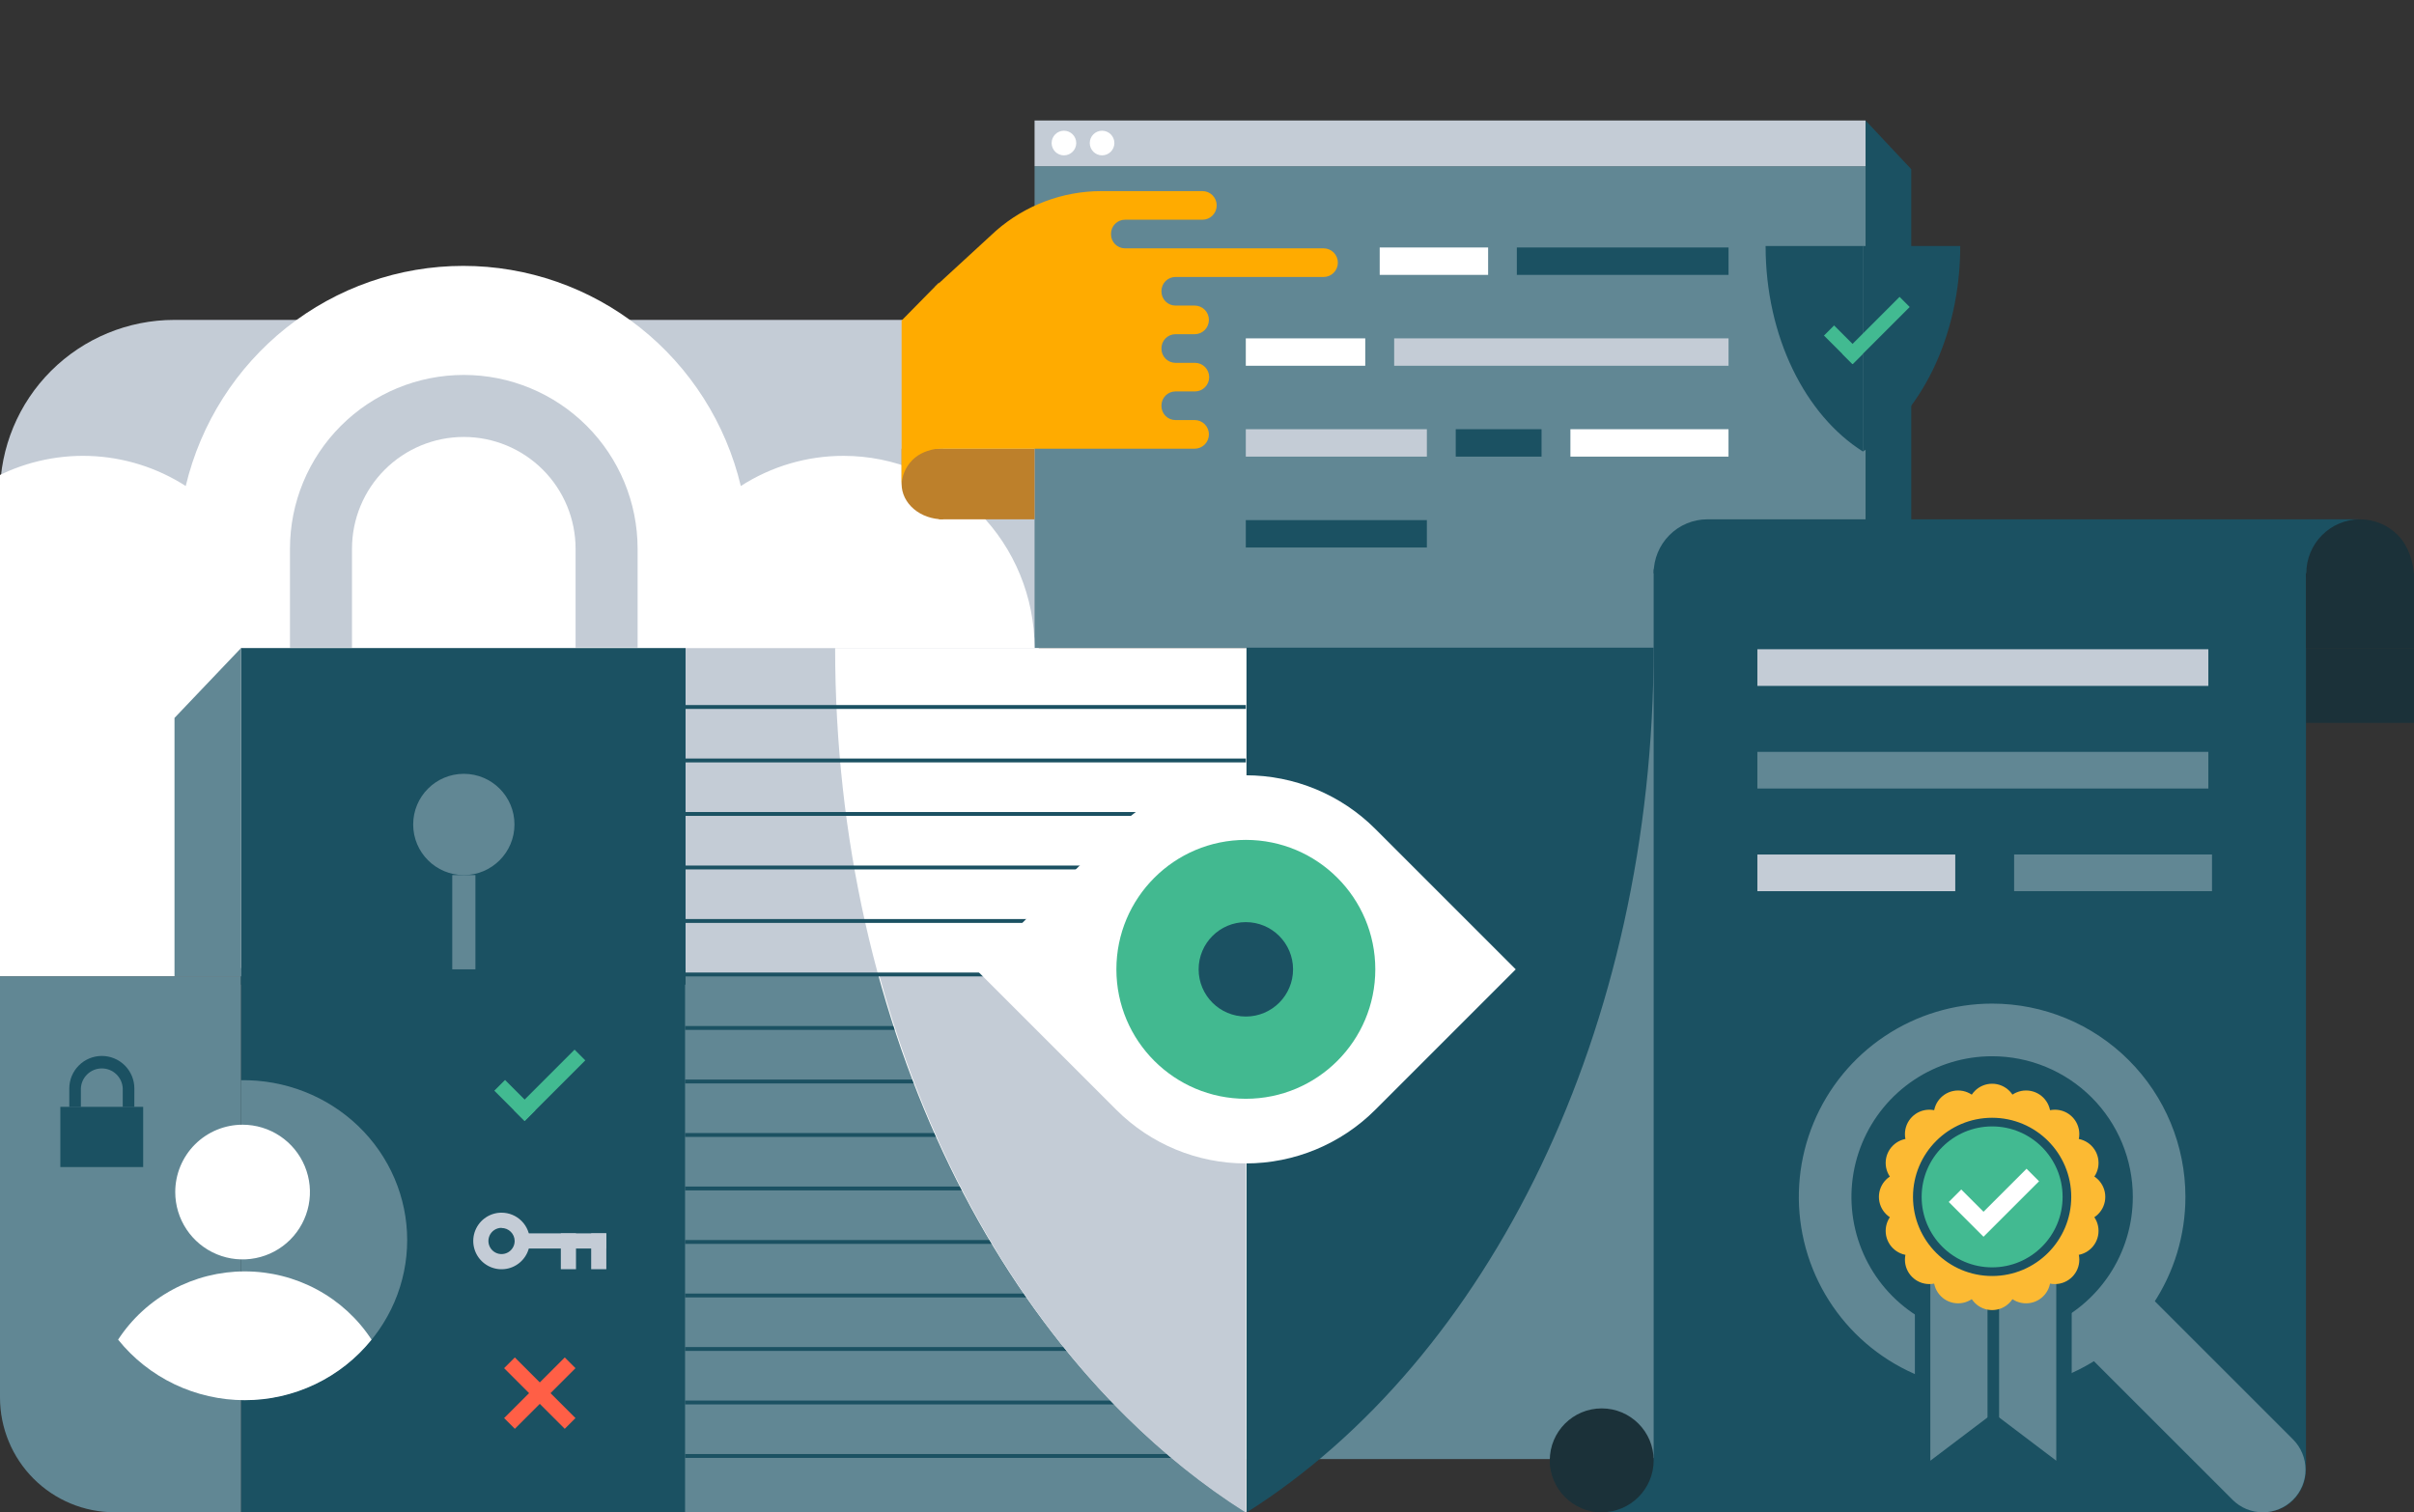<?xml version="1.0" encoding="UTF-8"?> <svg xmlns="http://www.w3.org/2000/svg" xmlns:xlink="http://www.w3.org/1999/xlink" fill="none" height="364" viewBox="0 0 581 364" width="581"><rect x="0" y="0" width="581" height="364" fill="#333333" stroke="none"/><clipPath id="a"><path d="m0 0h581v364h-581z"></path></clipPath><g clip-path="url(#a)"><path d="m449 29 11 11.723v85.277h-11z" fill="#1b5162"></path><path d="m41.957 77h208.043v158h-250v-116.176c.015-11.096 4.441-21.733 12.308-29.574 7.867-7.841 18.53-12.247 29.649-12.25z" fill="#c4ccd6"></path><path d="m58 149h-60v86h60z" fill="#fff"></path><path d="m165 233h-107v131h107z" fill="#1b5162"></path><path d="m299.84 234.555h-134.958v129.514h134.958z" fill="#618794"></path><path d="m299.85 247.43h-134.968" stroke="#1b5162" stroke-miterlimit="10" stroke-width=".929"></path><path d="m299.85 260.314h-134.968" stroke="#1b5162" stroke-miterlimit="10" stroke-width=".929"></path><path d="m299.85 273.19h-134.968" stroke="#1b5162" stroke-miterlimit="10" stroke-width=".929"></path><path d="m299.85 286.065h-134.968" stroke="#1b5162" stroke-miterlimit="10" stroke-width=".929"></path><path d="m299.85 298.94h-134.968" stroke="#1b5162" stroke-miterlimit="10" stroke-width=".929"></path><path d="m299.85 311.825h-134.968" stroke="#1b5162" stroke-miterlimit="10" stroke-width=".929"></path><path d="m299.85 324.7h-134.968" stroke="#1b5162" stroke-miterlimit="10" stroke-width=".929"></path><path d="m299.85 337.576h-134.968" stroke="#1b5162" stroke-miterlimit="10" stroke-width=".929"></path><path d="m299.85 350.451h-134.968" stroke="#1b5162" stroke-miterlimit="10" stroke-width=".929"></path><path d="m.037 235h57.963v129h-30.449c-7.307 0-14.315-2.911-19.482-8.092-5.167-5.181-8.07-12.209-8.07-19.536v-101.372z" fill="#618794"></path><path d="m581 156h-26v18h26z" fill="#1b3139"></path><path d="m299.85 351.194h110.592v-195.312h-110.592z" fill="#618794"></path><path d="m449 40h-200v116h200z" fill="#618794"></path><path d="m555 137h-157v215h157z" fill="#1b5162"></path><path d="m567.995 125c3.449 0 6.757 1.396 9.196 3.881s3.809 6.605 3.809 10.119h-26v-14z" fill="#1b3139"></path><path d="m555.077 138c0-3.446 1.362-6.751 3.785-9.189s5.71-3.809 9.138-3.811h-157.068c-3.43 0-6.719 1.37-9.144 3.808s-3.788 5.744-3.788 9.192z" fill="#1b5162"></path><path d="m385.495 364c-1.641 0-3.267-.336-4.783-.99-1.517-.653-2.895-1.611-4.055-2.818-1.161-1.207-2.081-2.641-2.708-4.218-.628-1.577-.95-3.267-.949-4.974h25v13z" fill="#1b3139"></path><path d="m555 351h-169v13h158.802c2.705 0 5.298-1.087 7.211-3.022 1.912-1.935 2.987-4.559 2.987-7.295z" fill="#1b5162"></path><path d="m58 260.005c5.223-.079 10.411.858 15.26 2.757s9.264 4.722 12.986 8.304c3.723 3.583 6.679 7.853 8.697 12.563s3.057 9.765 3.057 14.871-1.039 10.161-3.057 14.871-4.974 8.98-8.697 12.563c-3.723 3.582-8.137 6.405-12.986 8.304s-10.037 2.836-15.26 2.757" fill="#618794"></path><path d="m58.925 306.024c-6.063-.002-12.03 1.5-17.357 4.37-5.327 2.869-9.845 7.014-13.143 12.058 3.652 4.545 8.29 8.216 13.571 10.739s11.067 3.833 16.929 3.833c5.862 0 11.649-1.31 16.929-3.833s9.919-6.194 13.571-10.739c-3.296-5.045-7.814-9.191-13.141-12.061-5.328-2.869-11.296-4.371-17.359-4.367z" fill="#fff"></path><path d="m42.176 286.929c0 3.206.951 6.341 2.733 9.007 1.782 2.666 4.314 4.744 7.277 5.97 2.962 1.227 6.222 1.547 9.367.921 3.145-.626 6.033-2.171 8.3-4.439 2.267-2.268 3.81-5.157 4.434-8.302.625-3.145.302-6.405-.926-9.367-1.228-2.962-3.308-5.493-5.974-7.273-2.667-1.78-5.802-2.729-9.008-2.727-2.128 0-4.236.419-6.202 1.234s-3.753 2.009-5.257 3.514c-1.505 1.506-2.698 3.293-3.511 5.259-.814 1.967-1.232 4.075-1.231 6.203z" fill="#fff"></path><path d="m365.071 66.163h50.953v-6.596h-50.953z" fill="#1b5162"></path><path d="m332.066 66.163h26.094v-6.596h-26.094z" fill="#fff"></path><path d="m335.549 88.04h80.475v-6.596h-80.475z" fill="#c4ccd6"></path><path d="m299.84 88.04h28.751v-6.596h-28.751z" fill="#fff"></path><path d="m377.965 109.908h38.05v-6.596h-38.05z" fill="#fff"></path><path d="m350.366 109.908h20.651v-6.596h-20.651z" fill="#1b5162"></path><path d="m299.84 109.908h43.578v-6.596h-43.578z" fill="#c4ccd6"></path><path d="m299.84 131.785h43.578v-6.596h-43.578z" fill="#1b5162"></path><path d="m203.015 109.725c-8.759-.012-17.338 2.508-24.717 7.259-3.604-15.097-12.153-28.534-24.271-38.146-12.117-9.611-27.098-14.838-42.527-14.838-15.429 0-30.409 5.227-42.527 14.838-12.118 9.611-20.667 23.049-24.271 38.146-6.95-4.462-14.964-6.961-23.204-7.236-8.239-.274-16.4 1.685-23.629 5.674-7.228 3.989-13.258 9.861-17.457 16.999-4.199 7.139-6.414 15.283-6.412 23.579h275c0-12.273-4.845-24.043-13.469-32.721-8.623-8.678-20.32-13.554-32.516-13.554z" fill="#fff"></path><path d="m165 156h-107v81h107z" fill="#1b5162"></path><path d="m77.254 155.891v-23.809c0-9.116 3.621-17.859 10.067-24.304 6.446-6.446 15.188-10.068 24.304-10.068s17.858 3.622 24.304 10.068c6.446 6.445 10.067 15.188 10.067 24.304v23.79" stroke="#c4ccd6" stroke-miterlimit="10" stroke-width="14.928"></path><path d="m111.634 210.634c6.731 0 12.188-5.457 12.188-12.188s-5.457-12.188-12.188-12.188-12.188 5.457-12.188 12.188 5.457 12.188 12.188 12.188z" fill="#618794"></path><path d="m111.635 210.634v22.685" stroke="#618794" stroke-miterlimit="10" stroke-width="5.574"></path><path d="m58 156-16 16.802v62.198h16z" fill="#618794"></path><path d="m300 364.069c58.264-36.805 98-116.175 98-208.178h-98z" fill="#1b5162"></path><path d="m300 156h-99c0 91.888 40.494 171.226 98.991 208z" fill="#fff"></path><path d="m211.571 234.555c15.541 57.177 47.516 103.764 88.251 129.514v-129.514" fill="#c4ccd6"></path><path d="m449 29h-200v11h200z" fill="#c4ccd6"></path><path d="m256.068 37.393c1.636 0 2.963-1.327 2.963-2.963 0-1.636-1.327-2.963-2.963-2.963s-2.963 1.327-2.963 2.963c0 1.637 1.327 2.963 2.963 2.963z" fill="#fff"></path><path d="m265.246 37.393c1.636 0 2.963-1.327 2.963-2.963 0-1.636-1.327-2.963-2.963-2.963s-2.963 1.327-2.963 2.963c0 1.637 1.327 2.963 2.963 2.963z" fill="#fff"></path><path d="m448.362 108.682c13.85-8.742 23.428-27.609 23.428-49.467h-23.428z" fill="#1b5162"></path><path d="m448.362 59.215h-23.419c0 21.858 9.577 40.725 23.419 49.467z" fill="#1b5162"></path><path d="m438.991 80.77 6.878 6.877 2.437-2.437-6.878-6.878z" fill="#42ba91"></path><path d="m457.19 71.457-13.755 13.755 2.437 2.437 13.755-13.755z" fill="#42ba91"></path><path d="m249 125v-17h-23v17z" fill="#bd802b"></path><path d="m227 125v-17h-10v8.5c0 2.254 1.054 4.416 2.929 6.01s4.419 2.49 7.071 2.49z" fill="#bd802b"></path><path d="m270.755 59.775c-.442 0-.879-.088-1.287-.258-.408-.17-.778-.42-1.09-.734-.312-.314-.559-.688-.727-1.098s-.254-.851-.253-1.295v-.121c0-.896.353-1.756.983-2.39.629-.635 1.483-.992 2.374-.995h18.658c.45 0 .895-.089 1.31-.262.415-.173.792-.426 1.11-.746s.57-.699.742-1.116c.172-.417.26-.865.26-1.317s-.088-.899-.26-1.317c-.172-.418-.424-.797-.742-1.117-.318-.32-.695-.573-1.11-.746-.415-.173-.86-.262-1.31-.262h-24.287c-9.341-.005-18.368 3.387-25.418 9.55l-14.708 13.527v38.924h62.54c.908-.002 1.779-.367 2.42-1.014.642-.647 1.002-1.523 1.002-2.437 0-.452-.089-.899-.261-1.317-.172-.417-.424-.796-.741-1.116-.318-.32-.695-.573-1.111-.746-.415-.173-.86-.262-1.309-.262h-4.637c-.893 0-1.749-.357-2.38-.991-.631-.635-.986-1.496-.986-2.394v-.121c.002-.897.358-1.757.989-2.391.63-.634 1.485-.992 2.377-.994h4.702c.449 0 .894-.089 1.309-.262.415-.173.793-.426 1.11-.746.318-.32.57-.699.742-1.117.172-.417.261-.865.261-1.317 0-.913-.361-1.788-1.003-2.433-.641-.645-1.512-1.008-2.419-1.008h-4.702c-.892-.003-1.747-.36-2.377-.994-.631-.634-.987-1.494-.989-2.391v-.121c0-.898.355-1.759.986-2.394s1.487-.992 2.38-.992h4.637c.449 0 .894-.089 1.309-.262.416-.173.793-.426 1.111-.746.317-.32.569-.699.741-1.117.172-.417.261-.865.261-1.317 0-.914-.36-1.79-1.002-2.437-.641-.647-1.512-1.012-2.42-1.014h-4.637c-.891 0-1.746-.355-2.377-.988s-.987-1.492-.989-2.388v-.131c.002-.896.358-1.755.989-2.388s1.486-.988 2.377-.988h35.666c.91 0 1.783-.364 2.426-1.011s1.005-1.525 1.005-2.44c-.002-.914-.365-1.789-1.008-2.434s-1.515-1.007-2.423-1.007z" fill="#ffab00"></path><path d="m217 77.147v39.853c0-1.156.225-2.301.662-3.37.438-1.068 1.078-2.039 1.886-2.857s1.768-1.466 2.823-1.909c1.056-.442 2.486-.864 3.629-.864v-40" fill="#ffab00"></path><path d="m34.457 266.418h-19.935v14.491h19.935z" fill="#1b5162"></path><path d="m32.329 266.446h-2.787v-4.45c-.056-1.299-.611-2.527-1.55-3.426-.939-.9-2.189-1.402-3.49-1.402-1.3 0-2.55.502-3.489 1.402-.939.899-1.494 2.127-1.55 3.426v4.45h-2.787v-4.45c0-2.077.825-4.069 2.294-5.538 1.469-1.468 3.461-2.293 5.537-2.293s4.069.825 5.537 2.293c1.469 1.469 2.294 3.461 2.294 5.538z" fill="#1b5162"></path><path d="m127.52 298.69c.001 1.347-.397 2.665-1.144 3.786-.748 1.121-1.811 1.995-3.056 2.512-1.244.517-2.614.652-3.936.39-1.322-.263-2.536-.911-3.488-1.864-.953-.953-1.602-2.167-1.864-3.489-.263-1.322-.127-2.692.389-3.936.517-1.245 1.391-2.308 2.512-3.056 1.121-.747 2.439-1.145 3.787-1.143 1.802.002 3.531.719 4.805 1.994 1.275 1.275 1.992 3.003 1.995 4.806zm-6.8-3.15c-.626-.001-1.238.182-1.759.529-.52.346-.927.839-1.167 1.417-.24.577-.303 1.213-.182 1.827.122.613.423 1.177.865 1.619s1.006.744 1.619.865c.614.122 1.25.058 1.827-.182.578-.24 1.071-.646 1.417-1.167.347-.521.531-1.133.529-1.758-.01-.829-.346-1.621-.936-2.203-.589-.583-1.384-.909-2.213-.909z" fill="#c4ccd6"></path><path d="m125.281 300.52h20.641v-3.651h-20.641z" fill="#c4ccd6"></path><path d="m142.281 296.87v8.629h3.65v-8.629z" fill="#c4ccd6"></path><path d="m134.979 296.87v8.629h3.651v-8.629z" fill="#c4ccd6"></path><path d="m121.327 329.318 14.595 14.596 2.582-2.581-14.596-14.596z" fill="#ff5f46"></path><path d="m135.925 326.738-14.595 14.595 2.581 2.582 14.596-14.596z" fill="#ff5f46"></path><path d="m118.973 262.529 7.298 7.298 2.581-2.582-7.298-7.298z" fill="#42ba91"></path><path d="m138.289 252.646-14.596 14.596 2.582 2.581 14.595-14.595z" fill="#42ba91"></path><path d="m581 138h-26v18h26z" fill="#1b3139"></path><path d="m525.985 288.09c0 9.201-2.729 18.196-7.84 25.846-5.112 7.651-12.378 13.614-20.879 17.135s-17.855 4.442-26.879 2.647c-9.025-1.795-17.314-6.226-23.82-12.732s-10.937-14.795-12.732-23.82c-1.795-9.024-.874-18.378 2.647-26.879s9.484-15.766 17.135-20.878c7.65-5.112 16.645-7.841 25.846-7.841 12.338 0 24.171 4.902 32.896 13.626 8.725 8.725 13.626 20.558 13.626 32.896zm-46.522-33.851c-6.697 0-13.244 1.986-18.813 5.707-5.568 3.721-9.908 9.01-12.471 15.198-2.562 6.188-3.232 12.996-1.925 19.565 1.307 6.568 4.533 12.602 9.269 17.337 4.737 4.735 10.771 7.959 17.34 9.264 6.569 1.306 13.377.634 19.564-1.93s11.475-6.906 15.194-12.475c3.72-5.57 5.704-12.117 5.702-18.815.002-4.446-.874-8.849-2.575-12.958-1.701-4.108-4.195-7.84-7.34-10.984s-6.878-5.637-10.987-7.337c-4.108-1.7-8.512-2.574-12.958-2.572z" fill="#618794"></path><path d="m551.875 361.004c-1.929 1.927-4.543 3.009-7.27 3.009-2.726 0-5.34-1.082-7.269-3.009l-39.833-39.824 14.547-14.548 39.825 39.824c.956.955 1.715 2.088 2.233 3.337.518 1.248.785 2.586.785 3.937s-.267 2.689-.785 3.938c-.518 1.248-1.277 2.382-2.233 3.336z" fill="#618794"></path><path d="m494.902 351.594-15.151-16.341-15.161 16.341v-70.536h30.312z" stroke="#1b5162" stroke-linecap="round" stroke-linejoin="round" stroke-width="7.432"></path><path d="m494.902 351.594-15.151-11.473-15.161 11.473v-70.536h30.312z" fill="#618794"></path><path d="m479.751 306.084v35.969" stroke="#1b5162" stroke-miterlimit="10" stroke-width="2.787"></path><g fill="#fcba33"><path d="m479.463 272.595c3.242 0 5.871-2.628 5.871-5.871 0-3.242-2.629-5.871-5.871-5.871s-5.871 2.629-5.871 5.871c0 3.243 2.629 5.871 5.871 5.871z"></path><path d="m479.463 315.336c3.242 0 5.871-2.628 5.871-5.871 0-3.242-2.629-5.871-5.871-5.871s-5.871 2.629-5.871 5.871c0 3.243 2.629 5.871 5.871 5.871z"></path><path d="m500.829 293.961c3.242 0 5.871-2.628 5.871-5.871 0-3.242-2.629-5.871-5.871-5.871-3.243 0-5.871 2.629-5.871 5.871 0 3.243 2.628 5.871 5.871 5.871z"></path><path d="m458.088 293.961c3.242 0 5.871-2.628 5.871-5.871 0-3.242-2.629-5.871-5.871-5.871-3.243 0-5.871 2.629-5.871 5.871 0 3.243 2.628 5.871 5.871 5.871z"></path><path d="m471.279 274.221c3.242 0 5.871-2.629 5.871-5.871s-2.629-5.871-5.871-5.871c-3.243 0-5.871 2.629-5.871 5.871s2.628 5.871 5.871 5.871z"></path><path d="m487.638 313.711c3.242 0 5.871-2.629 5.871-5.871 0-3.243-2.629-5.871-5.871-5.871-3.243 0-5.871 2.628-5.871 5.871 0 3.242 2.628 5.871 5.871 5.871z"></path><path d="m499.203 285.787c3.242 0 5.871-2.629 5.871-5.871 0-3.243-2.629-5.871-5.871-5.871s-5.871 2.628-5.871 5.871c0 3.242 2.629 5.871 5.871 5.871z"></path><path d="m459.713 302.145c3.242 0 5.871-2.628 5.871-5.871 0-3.242-2.629-5.871-5.871-5.871s-5.871 2.629-5.871 5.871c0 3.243 2.629 5.871 5.871 5.871z"></path><path d="m464.349 278.847c3.242 0 5.871-2.628 5.871-5.871 0-3.242-2.629-5.871-5.871-5.871-3.243 0-5.871 2.629-5.871 5.871 0 3.243 2.628 5.871 5.871 5.871z"></path><path d="m494.577 309.075c3.242 0 5.871-2.628 5.871-5.871 0-3.242-2.629-5.871-5.871-5.871-3.243 0-5.871 2.629-5.871 5.871 0 3.243 2.628 5.871 5.871 5.871z"></path><path d="m494.577 278.847c3.242 0 5.871-2.628 5.871-5.871 0-3.242-2.629-5.871-5.871-5.871-3.243 0-5.871 2.629-5.871 5.871 0 3.243 2.628 5.871 5.871 5.871z"></path><path d="m464.349 309.075c3.242 0 5.871-2.628 5.871-5.871 0-3.242-2.629-5.871-5.871-5.871-3.243 0-5.871 2.629-5.871 5.871 0 3.243 2.628 5.871 5.871 5.871z"></path><path d="m459.713 285.787c3.242 0 5.871-2.629 5.871-5.871 0-3.243-2.629-5.871-5.871-5.871s-5.871 2.628-5.871 5.871c0 3.242 2.629 5.871 5.871 5.871z"></path><path d="m499.203 302.145c3.242 0 5.871-2.628 5.871-5.871 0-3.242-2.629-5.871-5.871-5.871s-5.871 2.629-5.871 5.871c0 3.243 2.629 5.871 5.871 5.871z"></path><path d="m487.638 274.221c3.242 0 5.871-2.629 5.871-5.871s-2.629-5.871-5.871-5.871c-3.243 0-5.871 2.629-5.871 5.871s2.628 5.871 5.871 5.871z"></path><path d="m471.279 313.711c3.242 0 5.871-2.629 5.871-5.871 0-3.243-2.629-5.871-5.871-5.871-3.243 0-5.871 2.628-5.871 5.871 0 3.242 2.628 5.871 5.871 5.871z"></path><path d="m479.463 306.093c9.943 0 18.003-8.06 18.003-18.003s-8.06-18.003-18.003-18.003-18.003 8.06-18.003 18.003 8.06 18.003 18.003 18.003z"></path></g><path d="m479.463 306.093c9.943 0 18.003-8.06 18.003-18.003s-8.06-18.003-18.003-18.003-18.003 8.06-18.003 18.003 8.06 18.003 18.003 18.003z" fill="#42ba91" stroke="#1b5162" stroke-miterlimit="10" stroke-width="2.081"></path><path d="m470.526 287.812 6.865 6.865 11.863-11.854" stroke="#fff" stroke-miterlimit="10" stroke-width="4.255"></path><path d="m531.503 156.272h-108.539v8.825h108.539z" fill="#c4ccd6"></path><path d="m531.503 180.973h-108.539v8.825h108.539z" fill="#618794"></path><path d="m470.591 205.683h-47.627v8.825h47.627z" fill="#c4ccd6"></path><path d="m484.758 214.499h47.627v-8.826h-47.627z" fill="#618794"></path><path d="m299.85 170.169h-134.968" stroke="#1b5162" stroke-miterlimit="10" stroke-width=".929"></path><path d="m299.85 183.044h-134.968" stroke="#1b5162" stroke-miterlimit="10" stroke-width=".929"></path><path d="m299.85 195.919h-134.968" stroke="#1b5162" stroke-miterlimit="10" stroke-width=".929"></path><path d="m299.85 208.804h-134.968" stroke="#1b5162" stroke-miterlimit="10" stroke-width=".929"></path><path d="m299.85 221.679h-134.968" stroke="#1b5162" stroke-miterlimit="10" stroke-width=".929"></path><path d="m239.942 234.555h-75.06" stroke="#1b5162" stroke-miterlimit="10" stroke-width=".929"></path><path d="m331.001 199.519 33.803 33.802-33.809 33.809c-8.265 8.265-19.474 12.908-31.162 12.908s-22.897-4.643-31.162-12.908l-33.803-33.802 33.79-33.789c4.091-4.097 8.949-7.347 14.297-9.565s11.081-3.361 16.87-3.363c5.79-.002 11.523 1.137 16.873 3.352 5.349 2.215 10.209 5.462 14.303 9.556z" fill="#fff"></path><path d="m299.849 264.476c17.208 0 31.158-13.949 31.158-31.157 0-17.207-13.95-31.157-31.158-31.157-17.207 0-31.157 13.95-31.157 31.157 0 17.208 13.95 31.157 31.157 31.157z" fill="#42b990"></path><path d="m299.849 244.68c6.275 0 11.361-5.086 11.361-11.361 0-6.274-5.086-11.361-11.361-11.361-6.274 0-11.361 5.087-11.361 11.361 0 6.275 5.087 11.361 11.361 11.361z" fill="#1b5162"></path><circle cx="385.5" cy="351.5" fill="#1b3139" r="12.5"></circle></g></svg> 